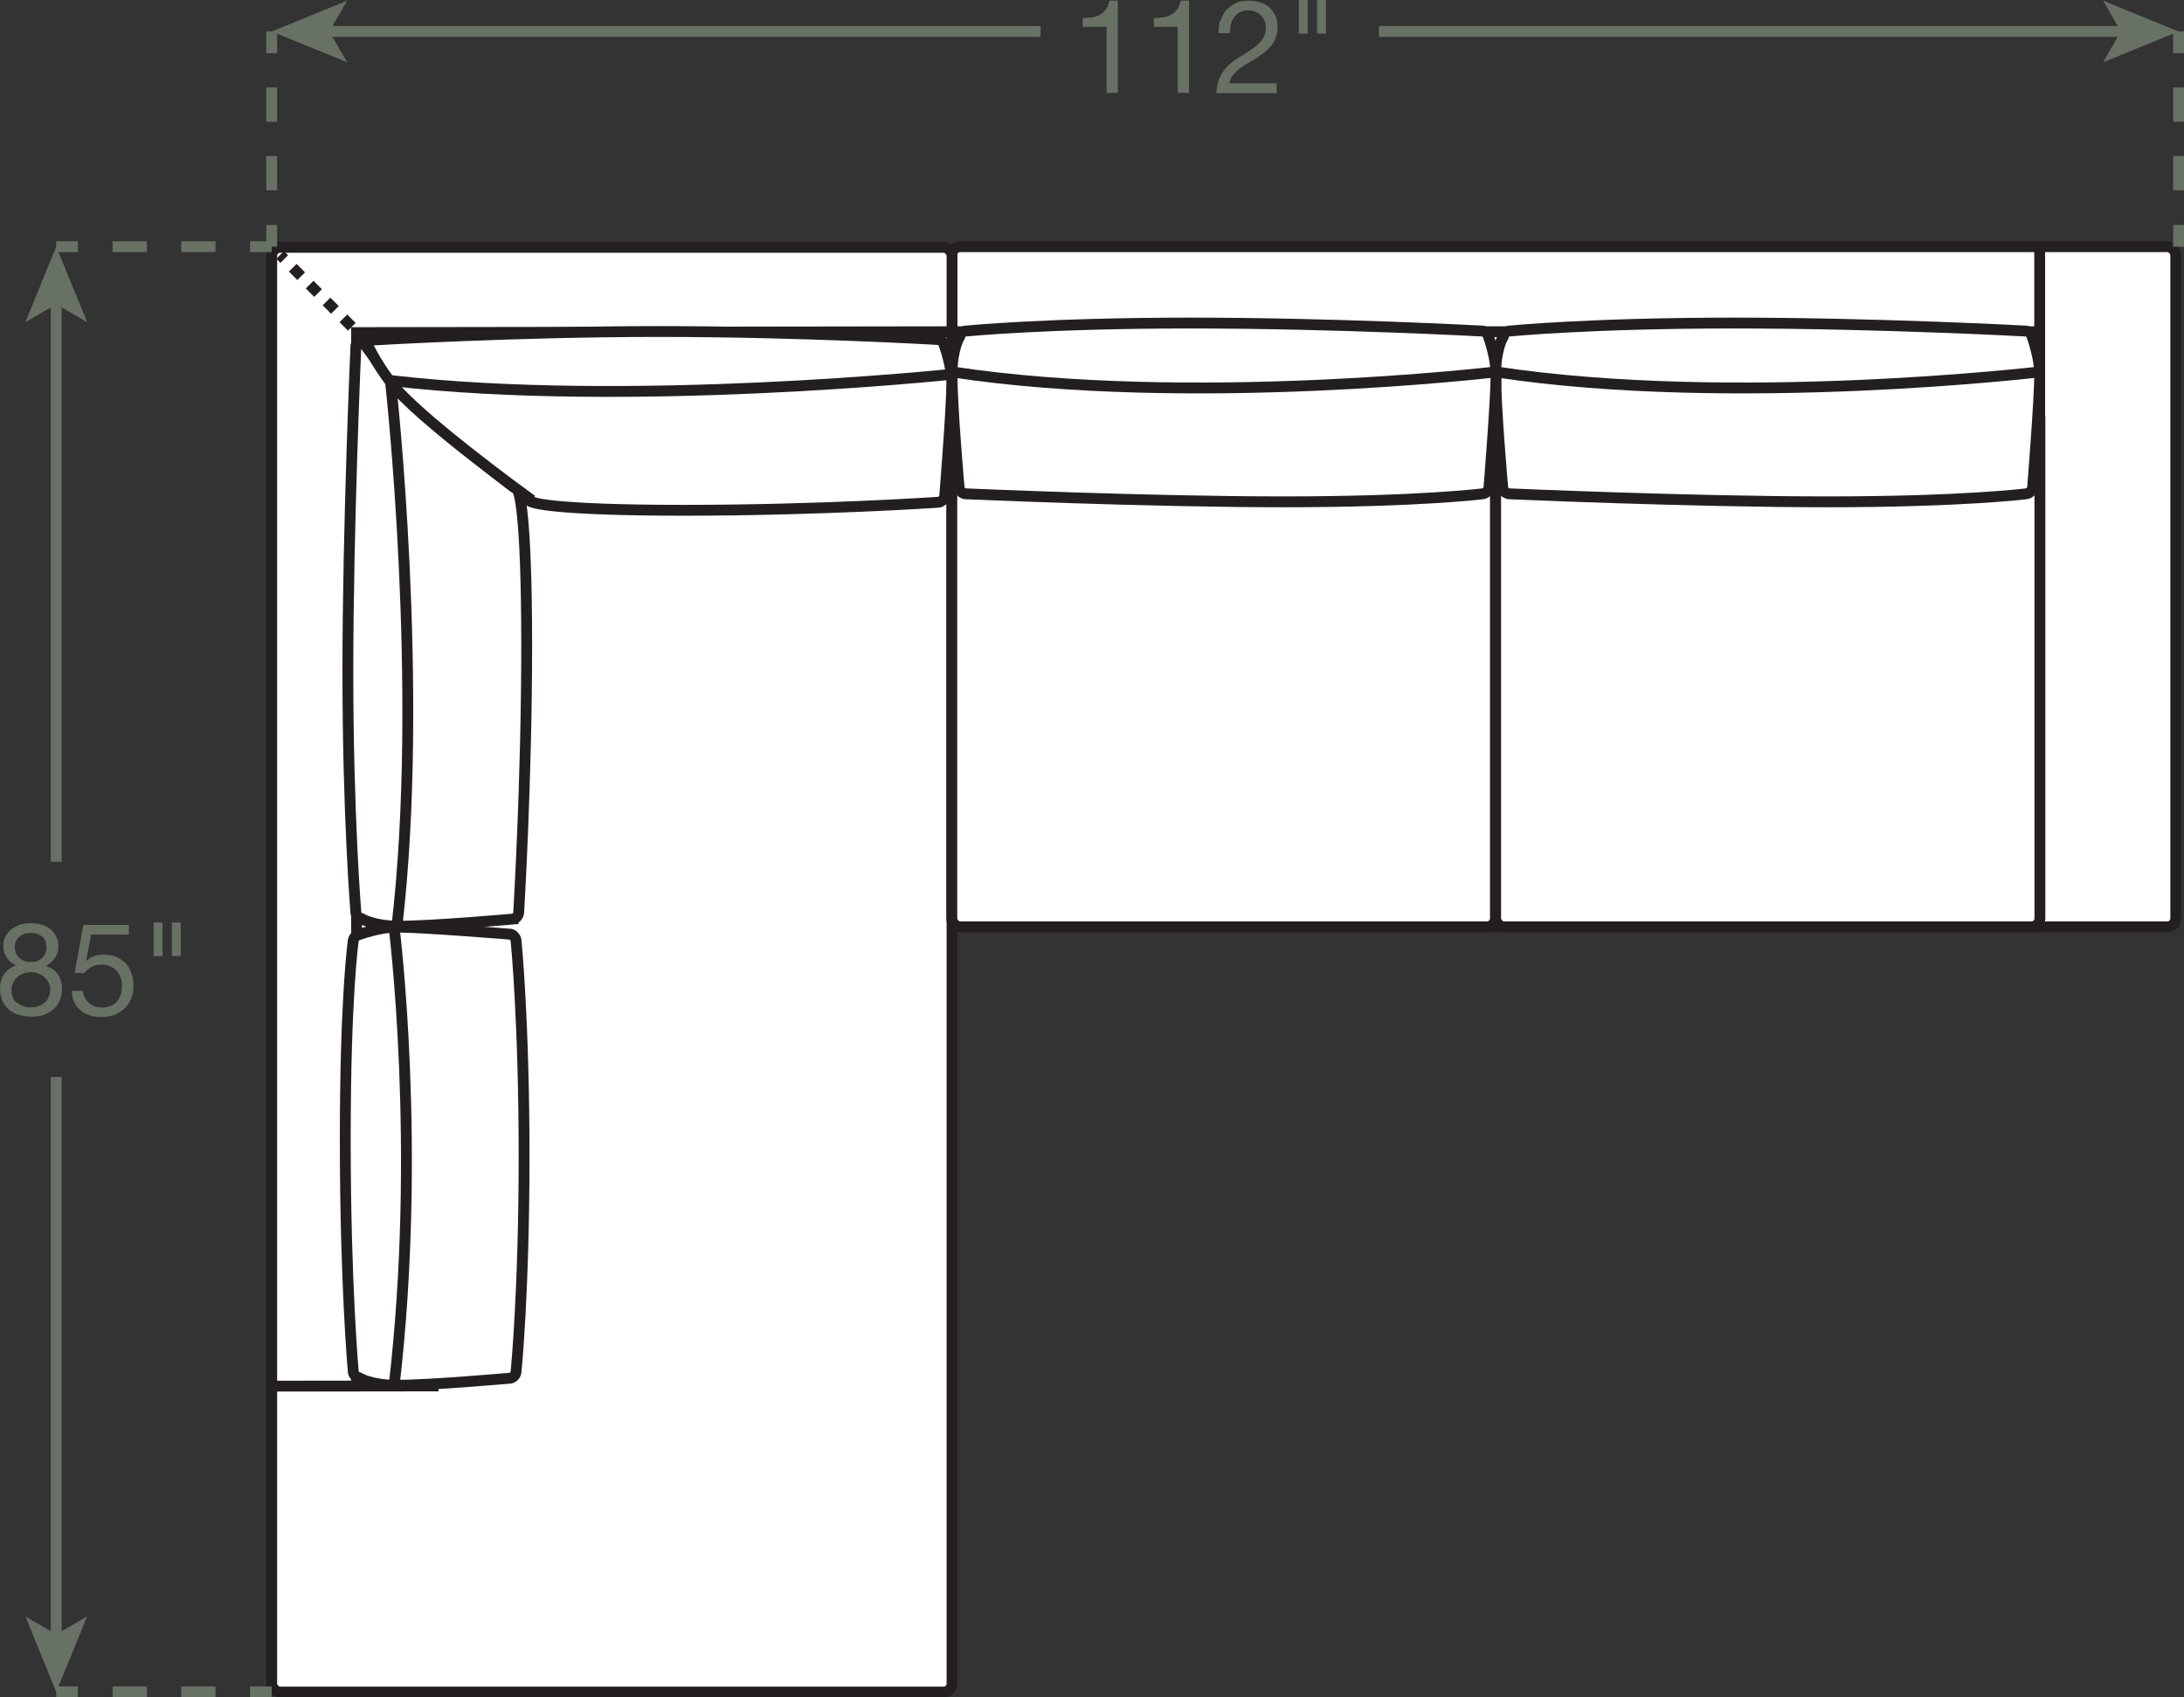<?xml version="1.0" encoding="UTF-8"?><svg id="Layer_2" xmlns="http://www.w3.org/2000/svg" viewBox="0 0 100.64 78.23"><rect x="0" y="0" width="100.64" height="78.23" fill="#333333" stroke="none"/><defs><style>.cls-1{stroke-dasharray:0 0 .55 .55;}.cls-1,.cls-2,.cls-3,.cls-4{fill:none;}.cls-1,.cls-2,.cls-3,.cls-4,.cls-5{stroke-width:.5px;}.cls-1,.cls-2,.cls-5{stroke:#231f20;}.cls-6{fill:#677164;}.cls-7,.cls-5{fill:#fff;}.cls-3,.cls-4{stroke:#677164;}.cls-4{stroke-dasharray:0 0 1.58 1.58;}</style></defs><g id="Layer_1-2"><rect class="cls-7" x="43.86" y="11.37" width="56.4" height="31.35" rx=".39" ry=".39"/><rect class="cls-2" x="43.86" y="11.37" width="56.4" height="31.35" rx=".39" ry=".39"/><rect class="cls-7" x="12.52" y="11.4" width="31.35" height="66.59" rx=".39" ry=".39"/><rect class="cls-2" x="12.52" y="11.4" width="31.35" height="66.59" rx=".39" ry=".39"/><line class="cls-2" x1="12.91" y1="11.75" x2="13.1" y2="11.94"/><line class="cls-1" x1="13.49" y1="12.34" x2="19.57" y2="18.42"/><line class="cls-2" x1="19.77" y1="18.62" x2="19.96" y2="18.82"/><line class="cls-2" x1="93.99" y1="42.72" x2="93.99" y2="11.37"/><line class="cls-2" x1="94" y1="15.29" x2="43.86" y2="15.29"/><line class="cls-2" x1="94" y1="18.82" x2="43.86" y2="18.82"/><rect class="cls-7" x="68.92" y="18.82" width="25.08" height="23.9" rx=".39" ry=".39"/><rect class="cls-2" x="68.92" y="18.82" width="25.08" height="23.9" rx=".39" ry=".39"/><rect class="cls-7" x="43.86" y="18.82" width="25.05" height="23.9" rx=".39" ry=".39"/><rect class="cls-2" x="43.86" y="18.82" width="25.05" height="23.9" rx=".39" ry=".39"/><path class="cls-5" d="m69.25,22.51c.03.13.16.24.29.25,0,0,8.39.37,14.66.37s9.17-.37,9.17-.37c.13-.01.26-.13.29-.25,0,0,.33-4.08.33-5.26,0-.78-.35-1.73-.35-1.73-.02-.13-.14-.24-.27-.26,0,0-6.79-.37-13.46-.37s-10.37.37-10.37.37c-.13.01-.25.13-.27.26,0,0-.35.55-.35,1.73,0,1.57.33,5.26.33,5.26Z"/><path class="cls-2" d="m94,17.14s-14.11,1.67-25.08,0"/><path class="cls-5" d="m44.2,22.51c.03.13.16.24.29.25,0,0,8.39.37,14.66.37,6.27,0,9.17-.37,9.17-.37.13-.01.26-.13.29-.25,0,0,.33-4.08.33-5.26,0-.78-.35-1.73-.35-1.73-.02-.13-.14-.24-.27-.26,0,0-6.79-.37-13.46-.37-6.66,0-10.37.37-10.37.37-.13.01-.25.13-.27.26,0,0-.35.55-.35,1.73,0,1.57.33,5.26.33,5.26Z"/><path class="cls-2" d="m68.94,17.14s-14.11,1.67-25.08,0"/><polyline class="cls-2" points="16.43 63.89 16.43 15.33 43.86 15.29"/><polyline class="cls-2" points="43.86 18.82 19.96 18.82 19.96 63.88 12.52 63.89"/><path class="cls-5" d="m23.53,63.52c.13-.03.24-.16.25-.29,0,0,.37-3.66.37-9.93s-.37-9.95-.37-9.95c-.01-.13-.13-.26-.25-.29,0,0-4.08-.33-5.26-.33-.78,0-1.73.35-1.73.35-.13.02-.24.14-.26.27,0,0-.37,2.51-.37,9.17s.37,10.71.37,10.71c.01.13.13.25.26.27,0,0,.55.35,1.73.35,1.57,0,5.26-.33,5.26-.33Z"/><path class="cls-2" d="m18.16,42.74s1.28,10.16,0,21.14"/><path class="cls-5" d="m23.65,42.36c.13-.03.24-.16.25-.29,0,0,.37-6.04.37-12.31s-.37-7.03-.37-7.03c-.01-.13-.13-.26-.25-.29,0,0-3.69-2.84-4.87-4.02-.55-.55-2.12-2.74-2.12-2.74-.13.02-.24.14-.26.27,0,0-.37,8.32-.37,14.99s.37,11.13.37,11.13c.01.13.13.25.26.27,0,0,.55.35,1.73.35,1.57,0,5.26-.33,5.26-.33Z"/><path class="cls-2" d="m18,17.64s1.57,14.08.29,25.05"/><path class="cls-5" d="m24.27,22.9c.03.13.16.24.29.25,0,0,.7.37,6.97.37s11.71-.37,11.71-.37c.13-.01.26-.13.29-.25,0,0,.33-4.08.33-5.26,0-.78-.35-1.73-.35-1.73-.02-.13-.14-.24-.27-.26,0,0-6.22-.37-12.88-.37-6.66,0-13.14.39-13.14.39-.13.01-.25.13-.27.26,0,0,.35.76,1.06,1.7,1.18,1.57,6.27,5.26,6.27,5.26Z"/><path class="cls-2" d="m43.86,17.25s-14.89,1.57-25.86.29"/><line class="cls-3" x1="100.39" y1="1.45" x2="100.39" y2="2.45"/><line class="cls-4" x1="100.39" y1="4.03" x2="100.39" y2="9.58"/><line class="cls-3" x1="100.39" y1="10.37" x2="100.39" y2="11.37"/><line class="cls-3" x1="12.52" y1="1.45" x2="12.52" y2="2.45"/><line class="cls-4" x1="12.52" y1="4.03" x2="12.52" y2="9.58"/><line class="cls-3" x1="12.52" y1="10.37" x2="12.52" y2="11.37"/><path class="cls-6" d="m50.99,4.28V1.24h-1.1v-.41c.14,0,.28-.01.42-.03.14-.02.26-.06.37-.12.11-.06.2-.14.28-.25.08-.1.13-.24.16-.4h.39v4.25h-.51Z"/><path class="cls-6" d="m54.27,4.28V1.24h-1.1v-.41c.14,0,.28-.01.42-.03.14-.02.26-.06.37-.12.11-.06.2-.14.28-.25.08-.1.13-.24.16-.4h.39v4.25h-.51Z"/><path class="cls-6" d="m56.25.94c.06-.18.14-.34.26-.48.12-.13.27-.24.44-.32.18-.08.38-.11.6-.11.18,0,.36.03.52.08.16.05.3.13.42.23.12.1.21.23.28.38.07.15.1.33.1.53,0,.19-.03.35-.09.5s-.13.27-.23.39c-.1.11-.21.22-.33.31s-.25.18-.38.26c-.13.08-.26.16-.4.24-.13.08-.25.16-.36.25-.11.09-.2.18-.28.29-.08.1-.13.22-.15.35h2.18v.45h-2.78c.02-.25.06-.47.13-.65.07-.18.16-.33.27-.46s.23-.25.37-.35c.14-.1.28-.19.43-.28.18-.11.34-.21.47-.31.14-.09.25-.19.34-.29.09-.1.16-.2.2-.31.05-.11.07-.24.07-.39,0-.12-.02-.22-.07-.32-.04-.09-.1-.17-.18-.24-.07-.07-.16-.12-.26-.16s-.21-.05-.32-.05c-.15,0-.27.03-.38.09-.11.06-.19.14-.26.24-.07.1-.12.21-.15.34s-.04.25-.04.38h-.51c-.01-.22,0-.42.07-.6Z"/><path class="cls-6" d="m60.26,0v1.55h-.41V0h.41Zm.84,0v1.55h-.41V0h.41Z"/><line class="cls-3" x1="14.99" y1="1.45" x2="47.95" y2="1.45"/><polygon class="cls-6" points="12.52 1.45 16 2.87 15.17 1.45 16 .03 12.52 1.45"/><line class="cls-3" x1="97.92" y1="1.45" x2="63.54" y2="1.45"/><polygon class="cls-6" points="100.39 1.45 96.91 .03 97.73 1.45 96.91 2.87 100.39 1.45"/><line class="cls-3" x1="12.52" y1="77.98" x2="11.52" y2="77.98"/><line class="cls-4" x1="9.93" y1="77.98" x2="4.39" y2="77.98"/><line class="cls-3" x1="3.59" y1="77.98" x2="2.59" y2="77.98"/><line class="cls-3" x1="12.52" y1="11.37" x2="11.52" y2="11.37"/><line class="cls-4" x1="9.93" y1="11.37" x2="4.39" y2="11.37"/><line class="cls-3" x1="3.59" y1="11.37" x2="2.59" y2="11.37"/><path class="cls-6" d="m.25,43.17c.07-.13.16-.25.28-.34.12-.09.25-.16.4-.21.15-.05.31-.07.47-.07.23,0,.43.03.59.09.16.06.3.14.4.25.1.1.18.22.23.35s.07.26.07.4c0,.19-.05.37-.16.52-.11.16-.25.28-.43.36.26.08.45.21.57.39.12.18.19.41.19.67,0,.21-.04.39-.11.55-.07.16-.17.29-.3.4-.13.11-.27.19-.45.25-.17.06-.36.08-.55.08s-.39-.03-.57-.08c-.18-.05-.33-.13-.46-.24-.13-.11-.23-.24-.31-.41-.07-.16-.11-.35-.11-.57,0-.25.06-.47.19-.66.13-.19.31-.32.55-.41-.18-.07-.32-.19-.43-.35-.11-.16-.16-.34-.16-.53,0-.18.03-.33.1-.46Zm.54,3.04c.17.15.39.22.65.22.13,0,.25-.02.35-.06s.2-.1.28-.17.14-.16.18-.26c.04-.1.06-.21.06-.33s-.02-.22-.07-.32c-.05-.1-.11-.18-.19-.25s-.17-.13-.28-.17-.22-.06-.34-.06-.24.02-.35.06c-.11.04-.21.09-.29.17-.08.07-.15.16-.19.26-.05.1-.07.21-.07.34,0,.26.08.46.26.6Zm-.04-2.25c.04.09.09.16.16.21.07.06.15.1.24.13.09.03.19.04.29.04.2,0,.37-.06.5-.18s.2-.29.2-.5-.07-.38-.2-.49c-.13-.11-.31-.17-.51-.17-.1,0-.2.01-.29.04-.09.03-.17.07-.24.13-.07.06-.12.12-.16.2-.04.08-.06.17-.06.28,0,.12.02.22.06.3Z"/><path class="cls-6" d="m4.2,43.07l-.23,1.22h.01c.09-.09.21-.17.36-.22.15-.05.29-.07.44-.07.19,0,.37.03.53.09.17.06.31.15.44.27s.22.27.29.46c.07.18.11.4.11.64,0,.18-.03.36-.09.53s-.15.32-.28.45-.28.24-.47.32c-.19.08-.4.12-.65.12-.18,0-.36-.03-.52-.08-.16-.05-.31-.13-.43-.23-.12-.1-.22-.23-.29-.38-.07-.15-.11-.32-.11-.52h.51c0,.11.03.21.08.3.05.09.11.18.19.25.08.07.17.12.28.16.11.04.22.06.35.06.12,0,.24-.02.35-.06s.21-.1.29-.19.15-.19.19-.32c.05-.13.07-.27.07-.44,0-.14-.02-.27-.07-.39s-.11-.22-.19-.31-.19-.15-.3-.2c-.12-.05-.25-.07-.39-.07-.17,0-.32.04-.45.11s-.25.17-.34.29l-.44-.02.4-2.21h2.1v.45h-1.72Z"/><path class="cls-6" d="m7.49,42.52v1.55h-.41v-1.55h.41Zm.84,0v1.55h-.41v-1.55h.41Z"/><line class="cls-3" x1="2.59" y1="13.84" x2="2.59" y2="39.72"/><polygon class="cls-6" points="2.59 11.37 1.17 14.85 2.59 14.03 4.02 14.85 2.59 11.37"/><line class="cls-3" x1="2.59" y1="75.51" x2="2.59" y2="49.64"/><polygon class="cls-6" points="2.59 77.98 4.02 74.5 2.59 75.33 1.17 74.5 2.59 77.98"/></g></svg>